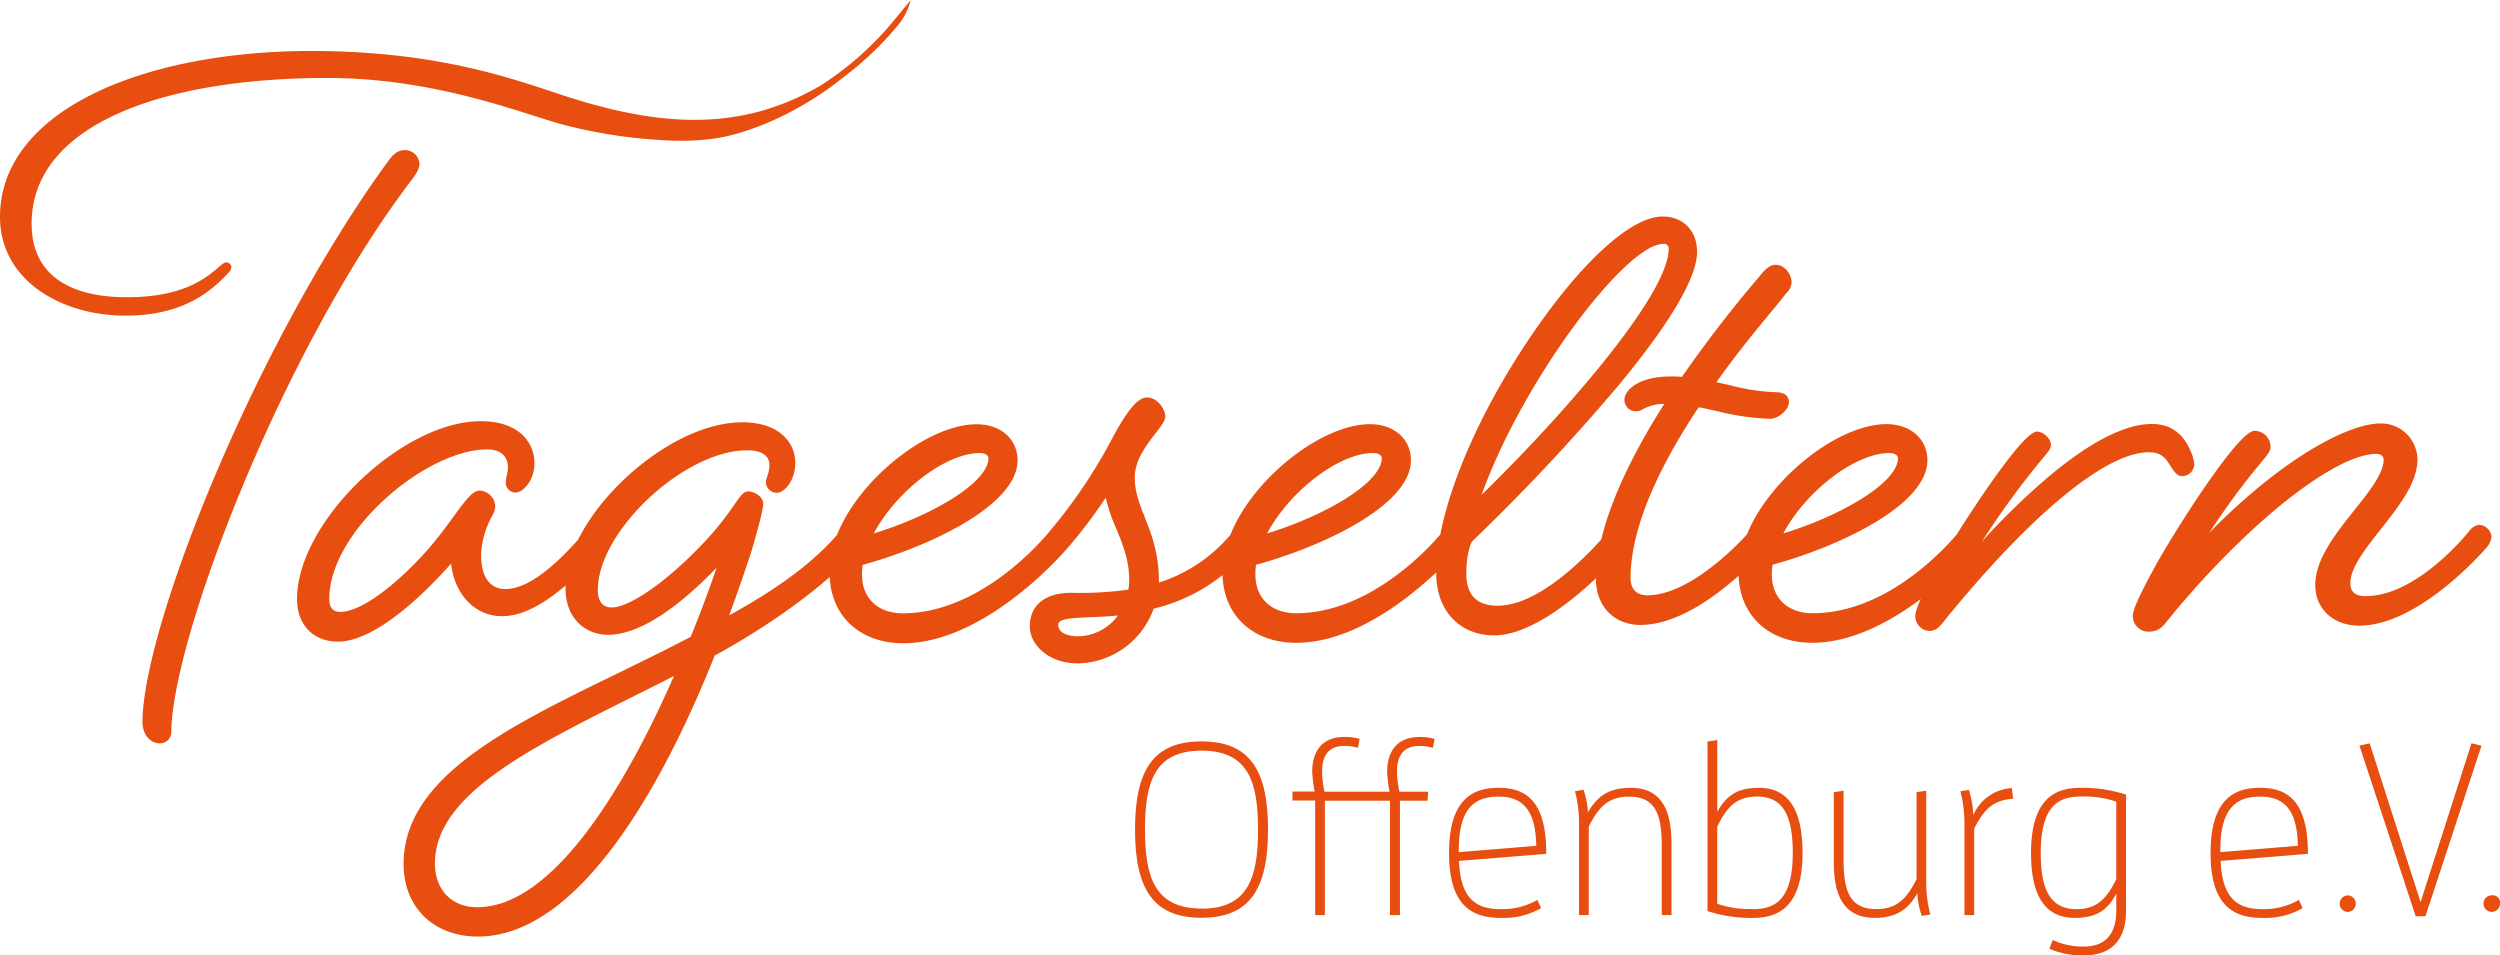 <svg xmlns="http://www.w3.org/2000/svg" id="Ebene_1" data-name="Ebene 1" viewBox="0 0 619.13 236.62"><defs><style>.cls-1{fill:#e84e0f;}</style></defs><path class="cls-1" d="M376.47,199.49c-5.67,0-12.31,2-12.31,16.17,0,13.09,5.73,16.05,12.79,16.05a18.8,18.8,0,0,0,10-2.41l-.9-2.05a17.43,17.43,0,0,1-9.05,2.29c-5.61,0-10-2-10.38-11.94l21.6-1.75v-.24C388.23,203.47,383.77,199.49,376.47,199.49Zm-9.9,15.93v-.6c0-11.16,4.76-13.15,9.89-13.15,5.55,0,9.17,2.9,9.29,12.19Z" transform="translate(-5.3 -4.39)"></path><path class="cls-1" d="M508.29,215.6c0,10.08,3.08,16.11,10.86,16.11,5.43,0,8.15-2.05,10.26-6v4.1c0,5.25-2.11,9-8.15,9a17.55,17.55,0,0,1-7.6-1.63l-.84,2.17a20.46,20.46,0,0,0,8.62,1.63c7.24,0,10.38-4.35,10.38-11V201.18a34.7,34.7,0,0,0-11.28-1.69C514.44,199.49,508.29,202,508.29,215.6Zm21.12,6.52c-2.36,4.71-4.65,7.42-9.9,7.42-6.69,0-8.81-5.25-8.81-13.94,0-11.77,4.52-13.94,9.83-13.94a24.56,24.56,0,0,1,8.87,1.27v19.19Z" transform="translate(-5.3 -4.39)"></path><path class="cls-1" d="M565.06,199.49c-5.67,0-12.31,2-12.31,16.17,0,13.09,5.73,16.05,12.79,16.05a18.8,18.8,0,0,0,10-2.41l-.9-2.05a17.43,17.43,0,0,1-9,2.29c-5.61,0-10-2-10.38-11.94l21.6-1.75v-.24C576.83,203.47,572.36,199.49,565.06,199.49Zm-9.89,15.93v-.6c0-11.16,4.77-13.15,9.9-13.15,5.55,0,9.17,2.9,9.29,12.19Z" transform="translate(-5.3 -4.39)"></path><polygon class="cls-1" points="599.46 223.41 586.85 184.07 584.32 184.67 598.25 226.91 600.67 226.91 614.55 184.67 612.07 184.07 599.46 223.41"></polygon><ellipse class="cls-1" cx="581.42" cy="223.79" rx="1.99" ry="2.05"></ellipse><path class="cls-1" d="M494,206.25A24,24,0,0,0,492.9,200l-2.11.36a31,31,0,0,1,1,7.9V231h2.41V209.63c2.29-4.52,4.53-7.12,9.65-7.42l-.3-2.65A11.06,11.06,0,0,0,494,206.25Z" transform="translate(-5.3 -4.39)"></path><path class="cls-1" d="M482.35,200.21l-2.41.36v21.54c-2.36,4.71-4.77,7.42-10,7.42-7,0-8.08-5.19-8.08-12.61V200.21l-2.42.36v17.07c0,6.58,1.27,14.06,10.14,14.06,5.67,0,8.45-2.41,10.56-6.09a19.82,19.82,0,0,0,1.09,5.61l2.11-.36a31.06,31.06,0,0,1-1-7.91V200.21Z" transform="translate(-5.3 -4.39)"></path><path class="cls-1" d="M622.44,226.12a2.05,2.05,0,1,0,2,2A1.8,1.8,0,0,0,622.44,226.12Z" transform="translate(-5.3 -4.39)"></path><path class="cls-1" d="M440.84,199.49c-5.43,0-8.15,2.11-10.25,6V187.66l-2.42.36v42a34.43,34.43,0,0,0,11.28,1.69c6.09,0,12.25-2.53,12.25-16.11C451.7,205.52,448.62,199.49,440.84,199.49Zm-1.39,30a24.56,24.56,0,0,1-8.87-1.27V209.08c2.35-4.71,4.64-7.42,9.89-7.42,6.7,0,8.81,5.25,8.81,13.94C449.29,227.37,444.76,229.54,439.45,229.54Z" transform="translate(-5.3 -4.39)"></path><path class="cls-1" d="M409.11,199.49c-5.67,0-8.45,2.41-10.56,6.09a19.47,19.47,0,0,0-1.09-5.61l-2.11.36a31,31,0,0,1,1,7.9V231h2.41v-21.9c2.35-4.71,4.76-7.42,10-7.42,7,0,8.08,5.19,8.08,12.61V231h2.41V213.55C419.24,207,418,199.49,409.11,199.49Z" transform="translate(-5.3 -4.39)"></path><path class="cls-1" d="M348.83,195.57a33,33,0,0,0,.6,4.89H333.32a24.72,24.72,0,0,1-.6-5c0-4.77,2.35-6.34,5.49-6.34a11,11,0,0,1,3.38.48l.42-2.23a14.22,14.22,0,0,0-3.74-.48c-6,0-8,4.1-8,8.63a33,33,0,0,0,.6,4.89h-5.49v2.23H331V231h2.41v-28.3h16.11V231H352v-28.3h6.82l.18-2.23h-7.12a24.72,24.72,0,0,1-.6-5c0-4.77,2.35-6.34,5.49-6.34a11,11,0,0,1,3.38.48l.43-2.23a14.22,14.22,0,0,0-3.74-.48C350.83,186.94,348.83,191,348.83,195.57Z" transform="translate(-5.3 -4.39)"></path><path class="cls-1" d="M302.86,188c-11.83,0-16.47,6.94-16.47,21.84s4.64,21.84,16.47,21.84,16.47-6.94,16.47-21.84S314.69,188,302.86,188Zm0,41.39c-11.64,0-14-7.85-14-19.55s2.35-19.55,14-19.55,14,7.84,14,19.55S314.51,229.42,302.86,229.42Z" transform="translate(-5.3 -4.39)"></path><path class="cls-1" d="M109.17,44.78a3.58,3.58,0,0,0-3.66-3.21c-1.85,0-3,1.26-4,2.62C86.66,64.48,71.09,92.68,58.82,121.57,47.58,148,40.59,171.65,40.59,183.22c0,3.29,2.13,5.25,4.19,5.25a2.8,2.8,0,0,0,2.95-2.66c0-22.54,27.13-94.18,59.28-136.55C108.51,47.32,109.17,46.21,109.17,44.78Z" transform="translate(-5.3 -4.39)"></path><path class="cls-1" d="M619.23,134.36a3.66,3.66,0,0,0-2.38,1.5c-.13.16-12.75,16.16-25.7,16.16-3.34,0-3.77-1.75-3.77-3.28,0-3.74,3.66-8.38,7.53-13.29,4.46-5.66,9.07-11.5,9.07-17.19a9,9,0,0,0-9.12-9c-8.38,0-25,9.27-42.42,27.07a181.81,181.81,0,0,1,13.17-17.82c1.36-1.63,2-2.5,2-3.43a4,4,0,0,0-4-4c-4.09,0-19.93,25.19-24.18,32.84-5.27,9.52-5.95,12-5.95,13.12a3.92,3.92,0,0,0,3.82,3.79c2.3,0,3.42-.93,4.66-2.6,19.16-23.62,41.44-41.43,51.84-41.43,1.8,0,1.82,1.35,1.82,1.41,0,3.42-3.53,7.85-7.27,12.54-4.53,5.69-9.67,12.13-9.67,18.49,0,5.95,4.48,10.1,10.89,10.1,14.77,0,31-18.69,31.66-19.49l0,0a4.78,4.78,0,0,0,1.1-2.48A3.29,3.29,0,0,0,619.23,134.36Z" transform="translate(-5.3 -4.39)"></path><path class="cls-1" d="M542.84,119.81l.14.22c.71,1.12,1.45,2.29,2.82,2.29a3.08,3.08,0,0,0,2.93-2.85,9,9,0,0,0-.77-3c-1.84-4.7-5.11-7.08-9.72-7.08-6.58,0-15.08,4.29-25.26,12.77a174.59,174.59,0,0,0-16.83,16.31,210.31,210.31,0,0,1,15.07-20.61l.31-.37c1.12-1.34,1.68-2,1.68-3,0-1.47-1.88-3.21-3.46-3.21-3.88,0-19,24.1-19.91,25.54-4,4.64-18,19.43-35.65,19.43-6.12,0-10.08-3.73-10.08-9.51a12,12,0,0,1,.17-2.5c15.63-4.24,38.34-14.49,38.34-25.88,0-5.26-4.17-8.93-10.14-8.93-12,0-29,13.52-34.55,27.34-3.43,3.71-14.74,15.05-24.71,15.05-1.53,0-4.1-.56-4.1-4.35,0-14,9.09-30.6,16.87-42.22,1.59.3,3.19.65,4.74,1a61.49,61.49,0,0,0,12.91,1.86c2.1,0,4.69-2.28,4.69-4.13,0-1.13-.6-2.47-3.46-2.47a50.89,50.89,0,0,1-11-1.68c-1.14-.26-2.32-.52-3.51-.77,5.36-7.54,10.57-13.81,13.75-17.64,1.22-1.47,2.18-2.63,2.75-3.38.33-.43.61-.78.85-1.08A4,4,0,0,0,449,74.29c0-1.51-1.37-4.32-4-4.32-1.08,0-2.19.72-3.41,2.2l-.95,1.13a307.51,307.51,0,0,0-18.8,24.43,25.47,25.47,0,0,0-2.87-.11c-7.85,0-11.38,3.39-11.38,5.79a2.83,2.83,0,0,0,2.93,2.84,3.7,3.7,0,0,0,1.75-.57,10.76,10.76,0,0,1,5.2-1.26c-5.76,9-12.77,21.69-15.6,33.54-3.65,4.1-15.47,16.43-25.64,16.43-5.24,0-7.79-2.63-7.79-8,0-4.89,1.13-7.37,1.38-7.87a508.71,508.71,0,0,0,36.06-38.39c13.07-15.74,19.7-27,19.7-33.38,0-5.23-3.44-8.74-8.56-8.74-7.45,0-19.13,10.34-31.23,27.66s-20.92,36.3-23.79,51.08c-3.16,3.7-17.7,19.51-35.71,19.51-6.12,0-10.08-3.73-10.08-9.51a12,12,0,0,1,.17-2.5c15.63-4.24,38.34-14.49,38.34-25.88,0-5.26-4.17-8.93-10.14-8.93-12,0-29.08,13.54-34.56,27.39a38.5,38.5,0,0,1-17.72,11.84v-.44c0-6.85-1.85-11.56-3.49-15.72-1.34-3.4-2.49-6.34-2.49-9.91,0-4.21,3-8.15,5.23-11,1.41-1.83,2.33-3,2.33-4.09,0-1.85-2-4.69-4.52-4.69-2.31,0-5,3.25-9,10.85a127.28,127.28,0,0,1-15,22.16c-.16.2-16.14,20.45-36.49,20.45-6.12,0-10.08-3.73-10.08-9.51a12,12,0,0,1,.17-2.5c15.63-4.24,38.34-14.49,38.34-25.88,0-5.26-4.17-8.93-10.14-8.93-12,0-29.07,13.54-34.56,27.38-7.29,8.45-17.79,15-26.71,19.95,1.92-5.27,3.75-10.51,5.43-15.63,3-10.17,3-11.61,3-12.08,0-1.6-2.13-3-3.81-3-1,0-1.76,1-3.49,3.48a75.6,75.6,0,0,1-5.7,7.35c-9.35,10.38-19.69,17.92-24.58,17.92-2.19,0-3.39-1.54-3.39-4.34,0-14.54,21.43-34.58,37-34.58,5,0,5.51,2.52,5.51,3.61a8.26,8.26,0,0,1-.56,2.87,4.36,4.36,0,0,0-.32,1.37,2.65,2.65,0,0,0,2.76,2.66c1.8,0,4.52-3,4.52-7.45s-3.44-10-13.13-10c-7.06,0-15.34,3.24-23.29,9.12-7.49,5.54-13.82,12.81-17.39,20-7.38,8.2-13.28,12.18-18,12.18-3.84,0-6-3.06-6-8.4a21.26,21.26,0,0,1,2.6-9.46,6.65,6.65,0,0,0,.91-2.52,4.09,4.09,0,0,0-3.81-4c-1.82,0-3.55,2.37-6.43,6.3-1.18,1.61-2.51,3.44-4,5.32-6,7.65-17.5,18.42-24.18,18.42-1.79,0-2.69-1.09-2.69-3.24,0-16.79,24-37,39.09-37,4.78,0,5.15,3.33,5.15,4.34a8.53,8.53,0,0,1-.27,2.07,7.28,7.28,0,0,0-.26,1.8,2.41,2.41,0,0,0,2.41,2.47c1.89,0,4.69-3,4.69-7.27,0-4.8-3.49-10.4-13.31-10.4-19.56,0-45.49,25.06-45.49,44,0,6.43,4,10.59,10.14,10.59,10,0,23.25-13.91,28-19.3.91,7.68,5.94,13,12.64,13,4.58,0,9.74-2.49,15.71-7.59,0,.24,0,.47,0,.7,0,7.91,5.44,11.51,10.5,11.51,8.72,0,19-8.4,26.92-16.63-1.89,5.5-4,11.24-6.43,17.13-5.9,3.1-12.05,6.09-18,9-27.3,13.29-53.09,25.85-53.09,47.22,0,10.74,7.4,18,18.41,18,26.92,0,48.25-43.44,58.64-69.6,6-3.19,18.85-10.91,28.48-19.45.45,9.86,7.65,16.42,18.21,16.42,10.82,0,21.37-6.48,28.31-11.92a92.5,92.5,0,0,0,12.54-11.84,126.84,126.84,0,0,0,9.31-12.3,41.09,41.09,0,0,0,2.57,7.61c1.59,3.84,3.23,7.81,3.23,12.89a15,15,0,0,1-.21,2.27,85.51,85.51,0,0,1-14.09.79c-6.56,0-10.32,3.05-10.32,8.37,0,4.38,4.55,9.11,11.9,9.11A20.31,20.31,0,0,0,291,155.12a43.67,43.67,0,0,0,17.06-8.3c.3,10.05,7.55,16.76,18.22,16.76,13.75,0,27-10.22,34.7-17.42v.2c0,9.2,5.77,15.38,14.36,15.38s18.88-8.17,25.2-14.14v.24c0,6.67,4.53,11.32,11,11.32,8.6,0,17.7-6.29,24.33-12.19.36,10,7.59,16.61,18.22,16.61,9.91,0,19.61-5.4,26.87-10.83-1.13,2.52-1.32,3.53-1.32,4.12a3.63,3.63,0,0,0,3.46,3.77c1.56,0,2.53-.92,3.76-2.58,21.56-26.48,40-41.66,50.57-41.66C540.3,116.41,541.4,117.46,542.84,119.81Zm-95.9,16.68c5.6-10.48,17.8-19.9,26.24-19.9,2.07,0,2.17,1.2,2.17,1.21C475.35,124,461,132.2,446.94,136.49ZM418.55,66c0,11.68-27.27,42.36-46.33,60.95,10.21-28.43,35.74-62.16,45-62.16A1.13,1.13,0,0,1,418.55,66ZM319.1,136.49c5.6-10.48,17.8-19.9,26.24-19.9,2.07,0,2.17,1.2,2.17,1.21C347.51,124,333.2,132.2,319.1,136.49Zm-36.94,20.33a12.46,12.46,0,0,1-9.79,5.15c-3.12,0-5-1.07-5-2.87,0-1.45,2.83-1.64,7.83-1.85C277.32,157.16,279.63,157.07,282.16,156.82Zm-60.47-20.33c5.6-10.48,17.8-19.9,26.24-19.9,2.07,0,2.16,1.2,2.17,1.21C250.1,124,235.79,132.2,221.69,136.49Zm-49.47,35.3c-9.89,22.54-28.45,57.28-48.78,57.28-6.24,0-10.43-4.34-10.43-10.8,0-16.71,22.39-28,48.32-41C164.89,175.51,168.56,173.67,172.22,171.79Z" transform="translate(-5.3 -4.39)"></path><path class="cls-1" d="M225.12,11.29A77,77,0,0,1,208.5,25.58C188.93,37,169.41,35.72,146.9,28.7c-12.21-3.88-30-11.1-61.08-11.66C42.06,16.26,5.3,31.35,5.3,58.13c0,15.55,15,24.43,31.1,24.43,15.31,0,22-7,25.49-10.62a2.3,2.3,0,0,0,.72-1.44,1.37,1.37,0,0,0-1.15-1.15c-.43,0-.72.14-1.44.72C56.71,72.94,51.24,78,36.7,78c-13.39,0-23.57-5-23.57-18.21,0-24.33,32-36.09,73.3-36.09,27.21,0,49,9.14,58.69,11.66a124.87,124.87,0,0,0,27.48,3.88h.1a63.28,63.28,0,0,0,8.29-.38c9.72-1.06,22.35-6.87,32-14.4l1.34-1.06a79.74,79.74,0,0,0,13.25-12.63,15.43,15.43,0,0,0,3.25-6.37s-4.7,5.75-5.69,6.89Z" transform="translate(-5.3 -4.39)"></path></svg>